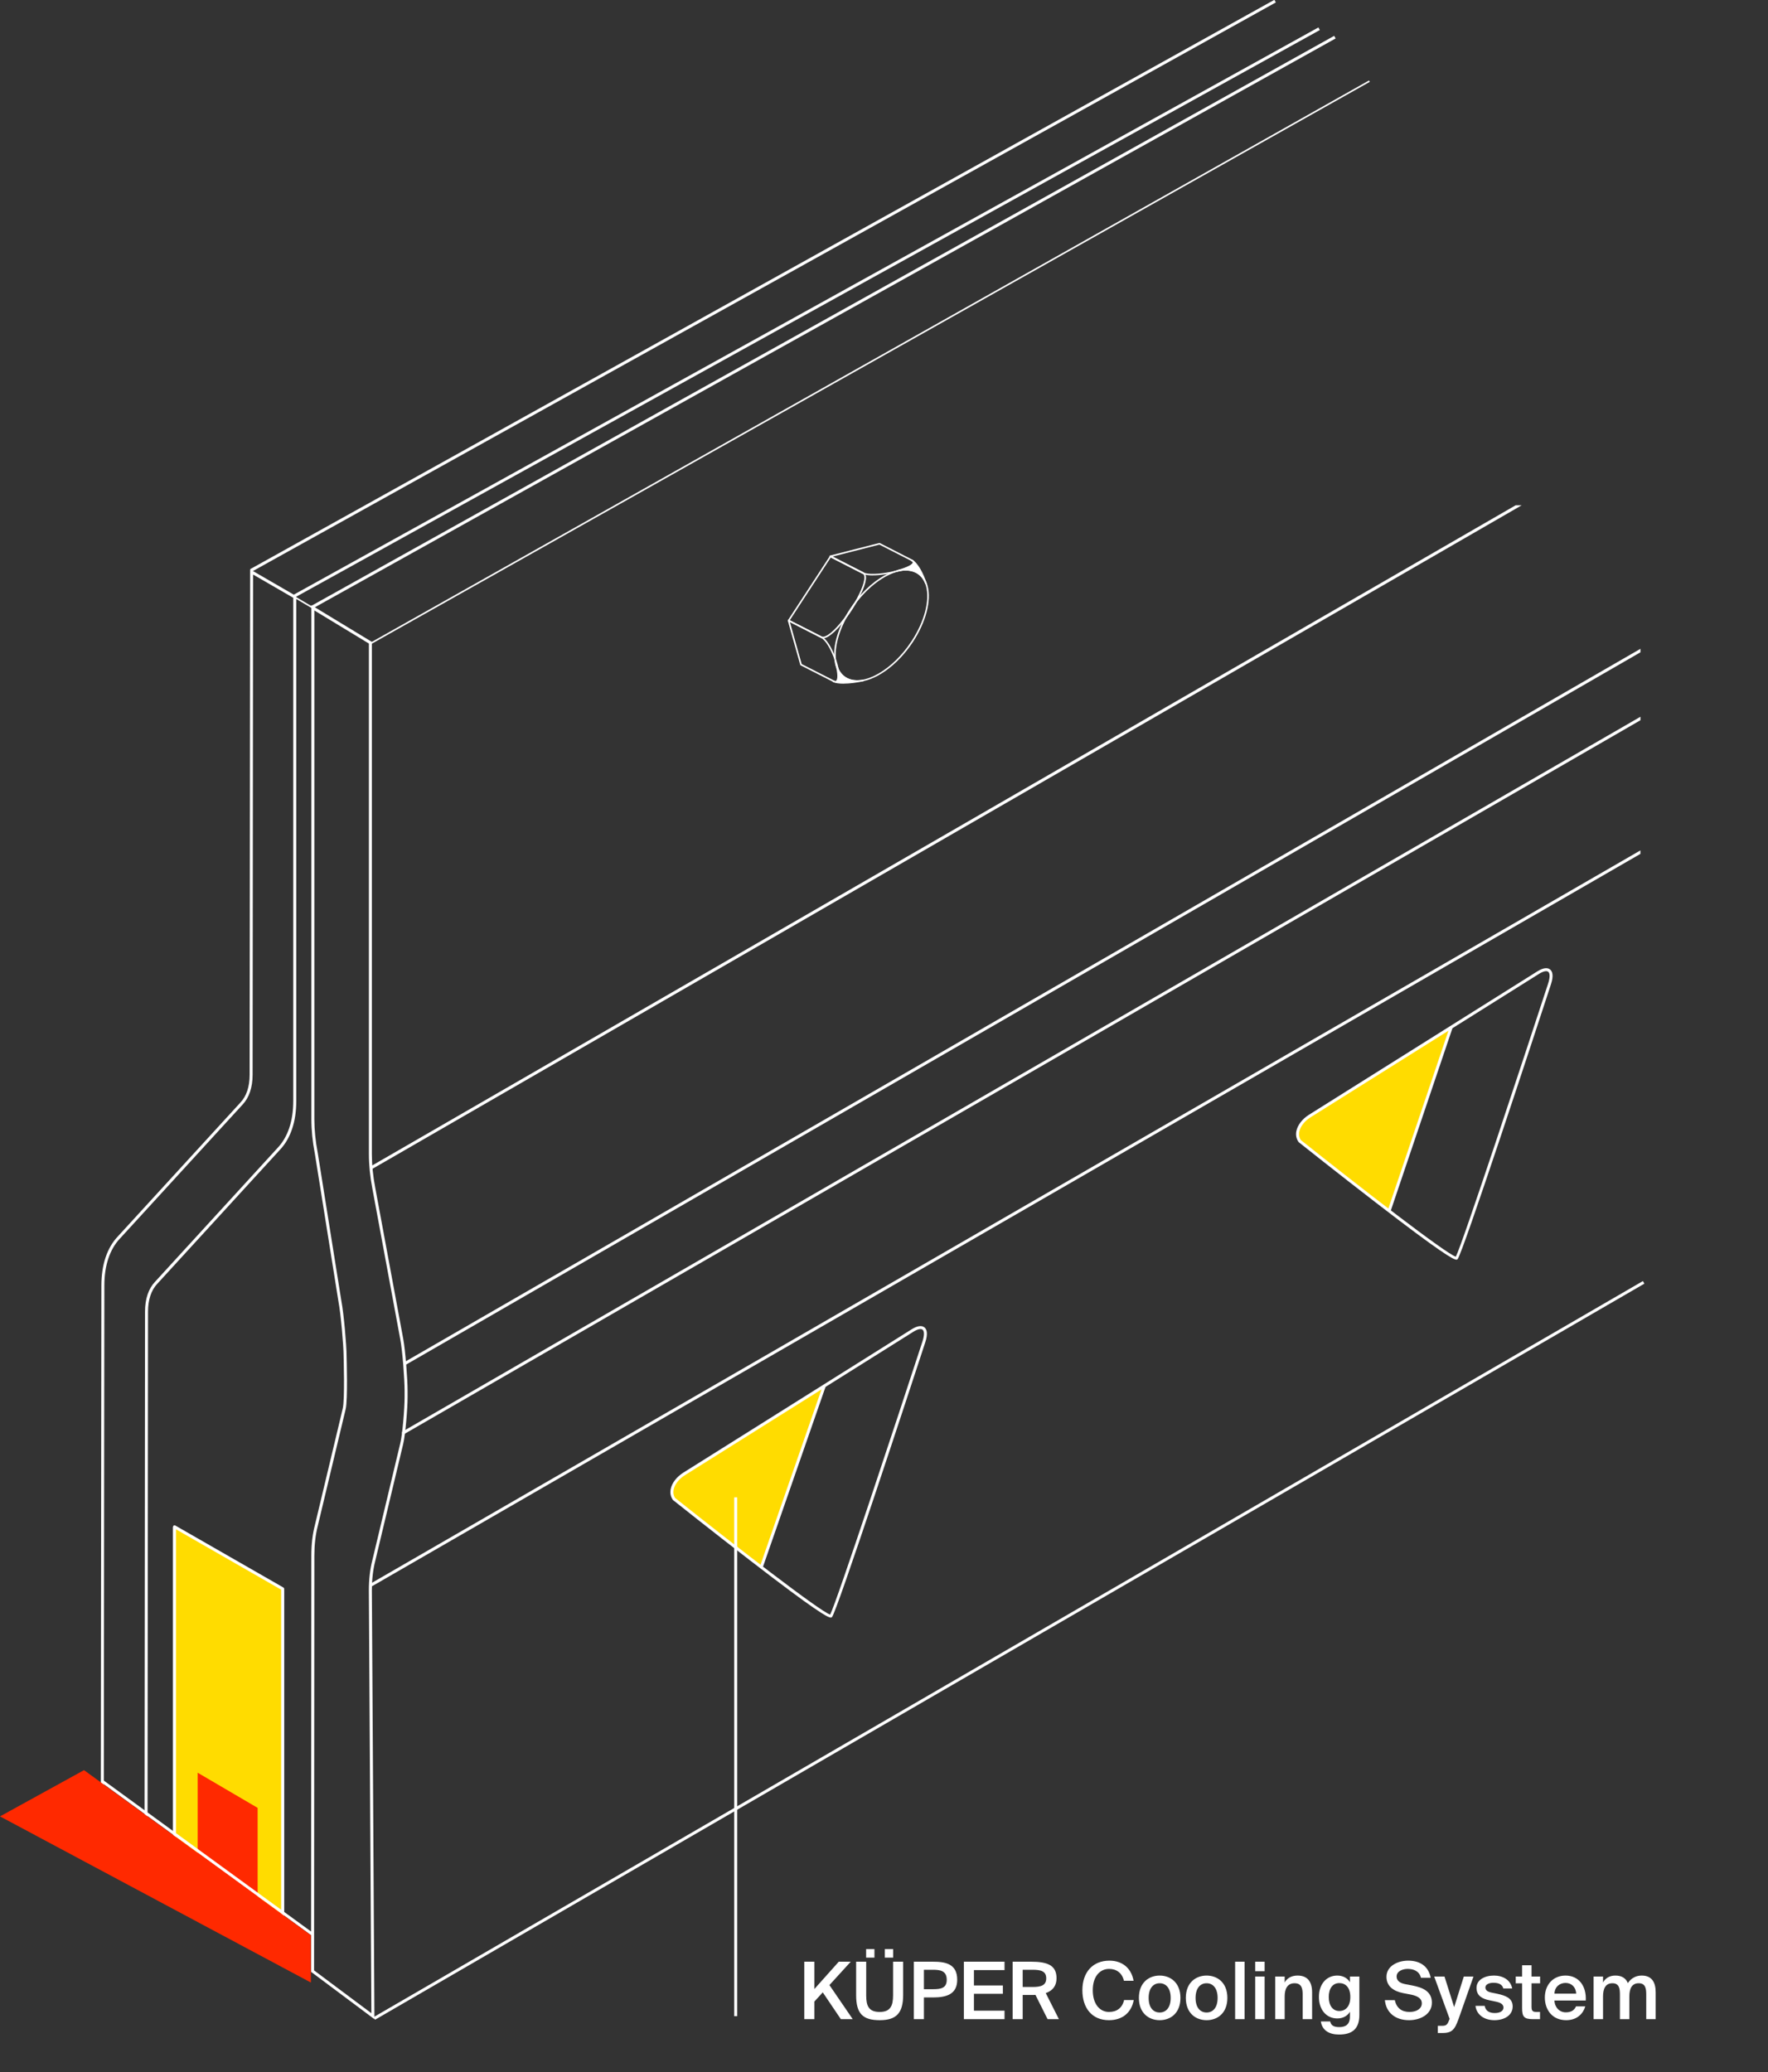 <?xml version="1.0" encoding="UTF-8"?>
<svg xmlns="http://www.w3.org/2000/svg" xmlns:xlink="http://www.w3.org/1999/xlink" id="Ebene_2" viewBox="0 0 446.06 522.85">
  <rect x="0" y="0" width="446.06" height="522.85" fill="#333333" stroke="none"/>
  <defs>
    <clipPath id="clippath-1">
      <rect y="91.81" width="446.06" height="431.04" style="fill:none;"></rect>
    </clipPath>
    <clipPath id="clippath-3">
      <rect x="88.09" y="127.49" width="325.78" height="281.63" style="fill:none;"></rect>
    </clipPath>
    <clipPath id="clippath-4">
      <rect x="90.17" y="127.49" width="323.71" height="395.36" style="fill:none;"></rect>
    </clipPath>
    <clipPath id="clippath-5">
      <rect y="91.81" width="446.06" height="431.04" style="fill:none;"></rect>
    </clipPath>
    <clipPath id="clippath-6">
      <rect y="91.81" width="446.06" height="431.04" style="fill:none;"></rect>
    </clipPath>
    <clipPath id="clippath-7">
      <rect y="91.81" width="446.06" height="431.04" style="fill:none;"></rect>
    </clipPath>
  </defs>
  <g id="Ebene_1-2">
    <polygon points="43.96 469.76 43.96 385.08 71.25 401.07 71.25 491.44 43.96 469.76" style="fill:#fff;"></polygon>
    <polygon points="43.97 470.03 43.97 385.35 71.27 401.34 71.26 491.56 43.97 470.03" style="fill:#fff;"></polygon>
    <path d="m71.26,491.88c-.07,0-.14-.02-.2-.07l-27.28-21.52c-.08-.06-.12-.16-.12-.25v-84.68c0-.12.06-.22.16-.28.1-.06.23-.06.33,0l27.29,15.99c.1.06.16.17.16.28v90.22c-.01.12-.08.24-.2.29-.04.02-.09.03-.14.03Zm-26.96-22l26.63,21.01v-89.36s-26.63-15.61-26.63-15.61v83.96Z" style="fill:#fff;"></path>
    <path d="m64.95,485.32c-.05,0-.1-.02-.14-.05l-15.13-11.91c-.06-.04-.09-.11-.09-.18v-25.78c0-.08.04-.16.12-.2.07-.04.16-.04.23,0l15.13,8.75c.07.04.12.12.12.2v28.93c0,.09-.05.17-.13.21-.03.02-.07.02-.1.02Zm-14.9-12.25l14.67,11.54v-28.32l-14.67-8.49v25.27Z" style="fill:#fff;"></path>
    <g style="clip-path:url(#clippath-1); fill:none;">
      <path d="m350.64,305.55l-22.75-17.51c-1.38-1.89-.08-4.64,2.48-6.25l35.79-22.42-15.53,46.17Z" style="fill:#ffdc00;"></path>
    </g>
    <path d="m65,485.18c-.05,0-.1-.02-.14-.05l-15.13-11.91c-.06-.04-.09-.11-.09-.18v-25.77c0-.08.04-.16.12-.2.07-.04.16-.04.23,0l15.13,8.75c.07.04.12.12.12.2v28.93c0,.09-.05.17-.13.21-.03.02-.07.02-.1.02Zm-14.9-12.25l14.67,11.55v-28.32l-14.67-8.49v25.26Z" style="fill:#7c7b7b;"></path>
    <g style="clip-path:url(#clippath-3); fill:none;">
      <path d="m93.78,400.21c-.13,0-.26-.07-.33-.19-.03-.06-.05-.12-.05-.19,0-.13.07-.26.19-.33L1000.52-124.18c.17-.1.41-.04.51.14.03.06.05.12.05.19,0,.13-.07.26-.19.33L93.97,400.16c-.06.03-.12.05-.19.05Z" style="fill:#fff;"></path>
    </g>
    <g style="clip-path:url(#clippath-4); fill:none;">
      <path d="m101.8,361.87c-.13,0-.26-.07-.33-.19-.03-.06-.05-.12-.05-.19,0-.13.07-.26.19-.33L1008.94-162.77c.18-.1.41-.04.51.14.03.06.05.12.05.19,0,.13-.07.26-.19.33L101.99,361.82c-.06.03-.12.05-.19.05Zm.52-17.55c-.13,0-.26-.07-.33-.19-.03-.06-.05-.12-.05-.19,0-.13.07-.26.19-.33L1008.93-179.7c.18-.1.41-.04.51.14.03.06.05.12.05.19,0,.13-.07.26-.19.33L102.51,344.27c-.06.03-.12.05-.19.05Zm-8.47-49.41c-.13,0-.26-.07-.33-.19-.03-.06-.05-.12-.05-.19,0-.13.07-.26.19-.33L1000.53-229.42c.17-.1.41-.04.51.14.03.06.05.12.05.19,0,.13-.07.26-.19.33L94.04,294.86c-.06.03-.12.05-.19.05Z" style="fill:#fff;"></path>
    </g>
    <g style="clip-path:url(#clippath-5); fill:none;">
      <path d="m217.8,171.69c-2.89.62-6.12.88-7.54.22,1.41.66,1.44-1.49.76-4.08.45,1.55,1.33,2.74,2.66,3.42,1.18.6,2.59.72,4.11.44" style="fill:#fff;"></path>
      <path d="m212.79,172.5c-1.05,0-1.98-.12-2.61-.41t0,0h0c-.1-.05-.14-.17-.1-.27.05-.1.17-.14.27-.1h0c.41.19.56.06.61.02.44-.37.39-1.89-.13-3.87-.03-.11.03-.21.14-.24.1-.03.21.03.25.14.45,1.55,1.31,2.66,2.56,3.3,1.11.56,2.46.7,3.99.42.11-.02.21.05.23.16.02.11-.05.21-.15.23-1.6.35-3.47.61-5.05.61Zm-1.51-.51c.97.16,2.32.14,3.88-.05-.56-.1-1.08-.27-1.57-.51-.82-.42-1.5-1.05-2.02-1.86.13.96.13,1.97-.3,2.42Z" style="fill:#fff;"></path>
      <path d="m230,141.38c1.37.7,2.76,3.29,3.6,5.82-.49-1.28-1.31-2.27-2.48-2.86-1.3-.66-2.88-.74-4.59-.35,2.88-.78,4.92-1.88,3.46-2.62" style="fill:#fff;"></path>
      <path d="m233.6,147.4c-.08,0-.16-.05-.19-.13-.49-1.27-1.29-2.2-2.38-2.75-1.21-.61-2.75-.72-4.45-.33-.11.02-.21-.04-.24-.15-.03-.11.04-.21.14-.24,2.56-.7,3.75-1.43,3.79-1.85.02-.15-.17-.29-.34-.38l-.03-.02c-.1-.05-.14-.17-.09-.27.05-.1.17-.14.27-.09,0,0,.02,0,.03.01,1.51.79,2.89,3.57,3.67,5.92.03.1-.02.21-.12.25-.02,0-.04.01-.07.01Zm-5.06-3.84c.99,0,1.89.21,2.67.6.53.27.99.61,1.39,1.04-.61-1.34-1.29-2.41-1.95-3.07-.18.55-1.1,1.04-2.11,1.44Z" style="fill:#fff;"></path>
      <path d="m207.62,161.06c-.2,0-.39-.04-.55-.13l-8.19-4.18c-.05-.03-.09-.07-.1-.13-.01-.05,0-.11.03-.16l10.58-16.2c.06-.09.17-.11.26-.07l8.19,4.18c.4.21.62.62.65,1.22.17,3.28-5.59,12.48-9.34,14.9-.58.38-1.09.57-1.52.57Zm-8.37-4.56l7.99,4.08c.47.24,1.17-.09,1.68-.42,3.58-2.32,9.32-11.43,9.16-14.54-.02-.46-.17-.75-.44-.88l-8.03-4.1-10.36,15.87Z" style="fill:#fff;"></path>
      <path d="m220.19,145.18c-1.11,0-2.06-.13-2.66-.44l-8.18-4.19c-.07-.04-.12-.12-.11-.2,0-.08.07-.15.15-.17l12.45-3.18s.1,0,.14.02c0,0,7.09,3.62,8.18,4.18.72.37.62.81.51,1.04-.69,1.34-6.61,2.93-10.49,2.93Zm-10.19-4.74l7.71,3.95c2.52,1.29,11.81-.76,12.61-2.32.04-.08.14-.27-.33-.51-1.04-.53-7.39-3.78-8.12-4.15l-11.87,3.03Z" style="fill:#fff;"></path>
      <path d="m210.86,172.23c-.17,0-.37-.05-.62-.17-1.11-.56-8.24-4.19-8.24-4.19-.05-.03-.09-.07-.1-.12l-3.14-11.14c-.02-.08,0-.16.07-.21.06-.05.15-.06.22-.02l8.24,4.19c2.58,1.31,5.28,9.25,4.3,11.19-.1.21-.32.48-.72.48Zm-8.59-4.68c.78.4,7.12,3.62,8.16,4.15.52.26.7.07.8-.13.91-1.79-1.74-9.44-4.12-10.65l-7.83-3.98,2.99,10.62Z" style="fill:#fff;"></path>
      <path d="m216.19,172.03c-.97,0-1.86-.19-2.66-.6-1.36-.69-2.32-1.97-2.78-3.68-.99-3.7.41-9.09,3.66-14.07,4.89-7.5,12.45-11.78,16.85-9.53h0c1.36.7,2.32,1.97,2.78,3.68.98,3.7-.42,9.09-3.66,14.06-4.01,6.15-9.81,10.13-14.19,10.13Zm12.38-28.08c-4.23,0-9.89,3.92-13.83,9.96-3.18,4.88-4.56,10.15-3.6,13.74.43,1.6,1.32,2.78,2.57,3.42,4.22,2.16,11.55-2.05,16.33-9.39,3.18-4.88,4.56-10.14,3.61-13.74-.43-1.6-1.32-2.79-2.57-3.43h0c-.75-.38-1.6-.56-2.51-.56Z" style="fill:#fff;"></path>
    </g>
    <polygon points="44.02 469.9 44.02 385.21 71.31 400.86 71.31 491.42 44.02 469.9" style="fill:#ffdc00;"></polygon>
    <path d="m71.31,491.8c-.08,0-.17-.03-.23-.08l-27.28-21.52c-.09-.07-.14-.18-.14-.29v-84.69c0-.13.07-.26.19-.32.12-.07.26-.07.37,0l27.29,15.65c.12.07.19.19.19.33v90.56c0,.14-.09.27-.22.34-.05.02-.11.04-.16.04Zm-26.91-22.08l26.53,20.93v-89.57s-26.53-15.22-26.53-15.22v83.86Z" style="fill:#fff;"></path>
    <polygon points="49.87 447.27 65 456.14 65 485.07 49.87 473.04 49.87 447.27" style="fill:#ff2900;"></polygon>
    <path d="m78.64,488.28c-.08,0-.15-.02-.22-.07l-52.66-38.35c-.17-.12-.2-.36-.08-.52.12-.17.36-.21.52-.08l52.66,38.35c.17.12.2.36.08.52-.07.1-.19.15-.3.15Z" style="fill:#fff;"></path>
    <g style="clip-path:url(#clippath-6); fill:none;">
      <path d="m367.47,317.83c-.77,0-3.78-1.63-20.45-14.48-9.63-7.42-19.22-15.06-19.32-15.14l-.07-.07c-.56-.77-.76-1.71-.57-2.72.3-1.54,1.49-3.09,3.19-4.16l57.61-36.17c1.38-.87,2.52-1.04,3.21-.49.54.43,1.02,1.45.18,3.9-3.73,11.4-22.38,68.31-23.53,69.23-.06.05-.13.1-.27.1Zm-39.26-30.17c14.53,11.57,36.61,28.7,39.09,29.41,1.61-3.02,17.25-50.46,23.25-68.8.52-1.55.55-2.7.06-3.08-.42-.33-1.29-.13-2.35.54l-57.61,36.17c-1.53.96-2.59,2.33-2.85,3.67-.15.78,0,1.5.41,2.09Z" style="fill:#fff;"></path>
    </g>
    <rect x="333.88" y="282.07" width="48.79" height=".75" transform="translate(-24 531.45) rotate(-71.33)" style="fill:#fff;"></rect>
    <g style="clip-path:url(#clippath-7); fill:none;">
      <path d="m186.3,391.13l-16.27-12.8c-1.38-1.89-.08-4.64,2.49-6.25l35.79-22.42-16.5,45.56" style="fill:#ffdc00;"></path>
      <path d="m209.61,408.13c-.77,0-3.77-1.62-20.45-14.48-9.63-7.42-19.22-15.06-19.32-15.14l-.07-.07c-.56-.77-.76-1.72-.56-2.72.3-1.54,1.49-3.09,3.19-4.16l57.61-36.17c1.38-.87,2.52-1.04,3.21-.49.54.43,1.01,1.45.18,3.9-3.73,11.4-22.38,68.31-23.52,69.23h0c-.06.05-.13.1-.27.1Zm-39.26-30.17c14.53,11.57,36.61,28.69,39.1,29.41,1.61-3.03,17.25-50.46,23.25-68.8.52-1.55.55-2.7.06-3.08-.42-.33-1.29-.13-2.35.54l-57.61,36.17c-1.52.96-2.59,2.33-2.85,3.67-.15.78-.01,1.5.4,2.1Z" style="fill:#fff;"></path>
    </g>
    <rect x="175.71" y="372.24" width="48.54" height=".75" transform="translate(-217.64 439.18) rotate(-70.83)" style="fill:#fff;"></rect>
    <rect x="69.44" y="416.07" width="370.2" height=".75" transform="translate(-174.55 183.85) rotate(-30.11)" style="fill:#fff;"></rect>
    <rect x="60.11" y="80.87" width="295.35" height=".75" transform="translate(-13.26 111.44) rotate(-29.13)" style="fill:#fff;"></rect>
    <rect x="44.67" y="71.74" width="295.66" height=".75" transform="translate(-10.79 102.61) rotate(-29.07)" style="fill:#fff;"></rect>
    <rect x="55.61" y="78.49" width="295.7" height=".75" transform="translate(-12.74 108.41) rotate(-28.97)" style="fill:#fff;"></rect>
    <rect x="74.8" y="91.24" width="289.29" height=".4" transform="translate(-16.63 119.42) rotate(-29.38)" style="fill:#fff;"></rect>
    <path d="m94.46,509.45l-15.98-11.94v-.19l.07-104.85c0-2.74.29-5.29.88-7.6l7.04-29.48c.56-2.22.22-13.14.22-13.25,0-2.65-.72-10.73-1.29-13.7l-5.97-37.4c-.58-2.99-.87-5.89-.87-8.63v-129.72l15.26,9.26v129.26c0,2.69.29,5.55.86,8.5h0s7.04,38.03,7.04,38.03c.57,2.98,1.11,10.37,1.11,13.14v1.67c0,2.77-.54,9.52-1.12,11.82l-7.04,29.48c-.57,2.25-.85,4.75-.85,7.43l.65,108.17Zm-15.23-12.31l14.47,10.81-.64-106.67c0-2.75.29-5.31.88-7.61l7.04-29.48c.57-2.26,1.1-8.91,1.1-11.64v-1.67c0-2.74-.53-10.06-1.1-13l-7.04-38.03c-.58-3-.87-5.9-.87-8.64v-128.84l-13.76-8.35v128.39c0,2.68.29,5.54.86,8.5l5.97,37.4c.59,3.08,1.3,11.11,1.3,13.82.01.44.34,11.12-.24,13.44l-7.04,29.48c-.57,2.25-.85,4.75-.85,7.43l-.07,104.66Z" style="fill:#fff;"></path>
    <path d="m37.22,463.87l-11.78-9.04v-.18l.14-130.34c0-5.22,1.44-9.5,4.16-12.36l30.91-33.76c1.53-1.6,2.33-4.02,2.33-7l.13-127.52,11.64,6.73v127.39c0,5.23-1.44,9.5-4.16,12.35l-30.9,33.76c-1.53,1.6-2.34,4.02-2.34,7l-.13,132.96Zm-11.03-9.4l10.28,7.88.12-131.44c0-3.18.88-5.78,2.54-7.52l30.9-33.76c2.59-2.71,3.96-6.81,3.96-11.84v-126.96l-10.14-5.87-.12,126.22c0,3.18-.88,5.77-2.53,7.52l-30.91,33.76c-2.59,2.72-3.96,6.82-3.96,11.85l-.14,130.15Z" style="fill:#fff;"></path>
    <rect y="91.81" width="446.06" height="431.04" style="fill:none;"></rect>
    <polygon points="0 458.29 78.43 500.21 78.43 488.26 21.2 446.62 0 458.29" style="fill:#ff2900;"></polygon>
    <polygon points="79.66 154.03 74.05 150.72 74.25 150.37 79.86 153.68 79.66 154.03" style="fill:#fff;"></polygon>
    <rect x="185.24" y="377.8" width=".75" height="130.9" style="fill:#fff;"></rect>
    <path d="m205.46,501.85l6.16-6.9h3.02l-5.38,5.9,5.88,8.6h-3l-4.56-6.76-2.12,2.32v4.44h-2.54v-14.5h2.54v6.9Z" style="fill:#fff;"></path>
    <path d="m218.54,494.95v8.56c0,2.66.7,4.12,3.4,4.12s3.38-1.54,3.38-4.2v-8.48h2.54v8.38c0,4.58-1.7,6.38-5.92,6.38s-5.94-1.62-5.94-6.3v-8.46h2.54Zm2.08-3.18v2.16h-2.1v-2.16h2.1Zm4.72,0v2.16h-2.1v-2.16h2.1Z" style="fill:#fff;"></path>
    <path d="m235.34,494.95c3.18,0,6.16.52,6.16,4.56,0,3.66-2.7,4.46-6.12,4.46h-2.28v5.48h-2.54v-14.5h4.78Zm-2.24,2.04v4.9h2.36c1.92,0,3.4-.28,3.4-2.36,0-2.36-1.74-2.54-3.52-2.54h-2.24Z" style="fill:#fff;"></path>
    <path d="m243.18,494.95h10.26v2.12h-7.72v3.88h7.3v2.1h-7.3v4.26h7.72v2.14h-10.26v-14.5Z" style="fill:#fff;"></path>
    <path d="m261.24,503.33c-.24.02-.5.02-.76.02h-2.46v6.1h-2.54v-14.5h4.62c4.28,0,6.46.96,6.46,4.18,0,1.86-.92,3.12-2.72,3.74l3.32,6.58h-2.86l-3.06-6.12Zm-3.22-6.34v4.34h2.52c2.18,0,3.42-.44,3.42-2.18,0-1.9-1.5-2.16-3.5-2.16h-2.44Z" style="fill:#fff;"></path>
    <path d="m286.04,504.63c-.6,3.24-2.92,5.08-6.26,5.08-4.24,0-6.7-3.02-6.7-7.56s2.62-7.46,6.82-7.46c3.22,0,5.52,1.84,6.1,5.08h-2.44c-.44-1.96-1.86-3-3.74-3-2.3,0-4.12,1.88-4.12,5.38s1.78,5.48,4.1,5.48c1.96,0,3.36-1.02,3.8-3h2.44Z" style="fill:#fff;"></path>
    <path d="m297.82,504.09c0,3.88-2.54,5.62-5.24,5.62s-5.24-1.74-5.24-5.62,2.54-5.64,5.24-5.64,5.24,1.76,5.24,5.64Zm-2.46,0c0-2.48-1.2-3.7-2.78-3.7s-2.78,1.22-2.78,3.7,1.2,3.68,2.78,3.68,2.78-1.2,2.78-3.68Z" style="fill:#fff;"></path>
    <path d="m309.66,504.09c0,3.88-2.54,5.62-5.24,5.62s-5.24-1.74-5.24-5.62,2.54-5.64,5.24-5.64,5.24,1.76,5.24,5.64Zm-2.46,0c0-2.48-1.2-3.7-2.78-3.7s-2.78,1.22-2.78,3.7,1.2,3.68,2.78,3.68,2.78-1.2,2.78-3.68Z" style="fill:#fff;"></path>
    <path d="m314,509.45h-2.38v-14.5h2.38v14.5Z" style="fill:#fff;"></path>
    <path d="m319.06,494.95v2.4h-2.38v-2.4h2.38Zm0,3.74v10.76h-2.38v-10.76h2.38Z" style="fill:#fff;"></path>
    <path d="m324.12,500.19c.62-1.12,1.76-1.74,3.26-1.74,2.6,0,3.66,1.68,3.66,4.24v6.76h-2.38v-6.18c0-1.46-.22-2.88-2.04-2.88s-2.5,1.4-2.5,3.34v5.72h-2.38v-10.76h2.38v1.5Z" style="fill:#fff;"></path>
    <path d="m340.58,498.69h2.38v9.68c0,3.52-1.78,4.96-5.12,4.96-2.36,0-4.24-.94-4.6-3.3h2.36c.22,1,.88,1.42,2.3,1.42,2.12,0,2.68-1.2,2.68-2.6v-1.26c-.64,1.06-1.76,1.68-3.2,1.68-2.62,0-4.62-2.06-4.62-5.42s2-5.4,4.62-5.4c1.44,0,2.56.62,3.2,1.68v-1.44Zm-2.68,1.66c-1.66,0-2.66,1.34-2.66,3.5s1,3.54,2.66,3.54c1.56,0,2.78-1.12,2.78-3.54s-1.22-3.5-2.78-3.5Z" style="fill:#fff;"></path>
    <path d="m353.98,502.87c-2.28-.46-4.18-1.64-4.18-4.1,0-2.72,2.82-4.08,5.48-4.08,2.86,0,5.1,1.3,5.68,4.32h-2.46c-.42-1.74-1.94-2.24-3.36-2.24-1.12,0-2.78.5-2.78,1.92,0,1.12.92,1.68,2.16,1.92l1.78.34c2.54.5,4.96,1.42,4.96,4.34s-2.9,4.42-5.76,4.42c-3.44,0-5.8-1.88-6.1-5.06h2.5c.44,1.98,1.72,2.98,3.72,2.98,1.72,0,3.1-.78,3.1-2.18,0-1.48-1.6-1.98-2.98-2.24l-1.76-.34Z" style="fill:#fff;"></path>
    <path d="m362.76,512.95v-1.82h.9c1.04,0,1.48-.08,1.96-1.48l.12-.26-3.9-10.7h2.6l2.44,7.72,2.44-7.72h2.44l-3.78,10.74c-1,2.78-1.72,3.52-4.14,3.52h-1.08Z" style="fill:#fff;"></path>
    <path d="m379.28,501.71c-.24-1.02-1.18-1.44-2.52-1.44-1.08,0-2,.44-2,1.16s.52,1.1,1.56,1.32l1.46.3c2.16.48,3.86,1.12,3.86,3.2,0,2.24-2.1,3.46-4.6,3.46-2.78,0-4.56-1.56-4.78-3.62h2.32c.2,1.14,1.02,1.82,2.54,1.82,1.32,0,2.2-.52,2.2-1.38s-.78-1.26-1.92-1.5l-1.62-.34c-1.86-.38-3.26-1.16-3.26-3.14s2-3.1,4.4-3.1c2.22,0,4.18,1.06,4.6,3.26h-2.24Z" style="fill:#fff;"></path>
    <path d="m384.02,495.85h2.38v2.84h2.16v1.72h-2.16v5.86c0,1.1.26,1.36,1.28,1.36h.86v1.82h-1.76c-2.3,0-2.76-.62-2.76-2.82v-6.22h-1.6v-1.72h1.6v-2.84Z" style="fill:#fff;"></path>
    <path d="m389.76,503.99c0-3.24,2.1-5.54,5.22-5.54,3.36,0,5.3,2.68,5.1,6.3h-7.9c.06,1.72,1.26,2.98,2.86,2.98,1.3,0,2.16-.5,2.58-1.5h2.34c-.5,1.72-1.98,3.48-4.82,3.48-3.52,0-5.38-2.64-5.38-5.72Zm2.42-.98h5.48c-.06-1.68-1.22-2.7-2.68-2.7-1.32,0-2.72.84-2.8,2.7Z" style="fill:#fff;"></path>
    <path d="m404.44,509.45h-2.38v-10.76h2.38v1.5c.62-1.12,1.68-1.74,3.12-1.74,1.66,0,2.64.7,3.14,1.9.92-1.36,2.18-1.9,3.5-1.9,2.54,0,3.52,1.68,3.52,4.24v6.76h-2.38v-6.18c0-1.46-.14-2.88-1.9-2.88s-2.36,1.4-2.36,3.34v5.72h-2.38v-6.18c0-1.46-.14-2.88-1.9-2.88s-2.36,1.4-2.36,3.34v5.72Z" style="fill:#fff;"></path>
  </g>
</svg>
